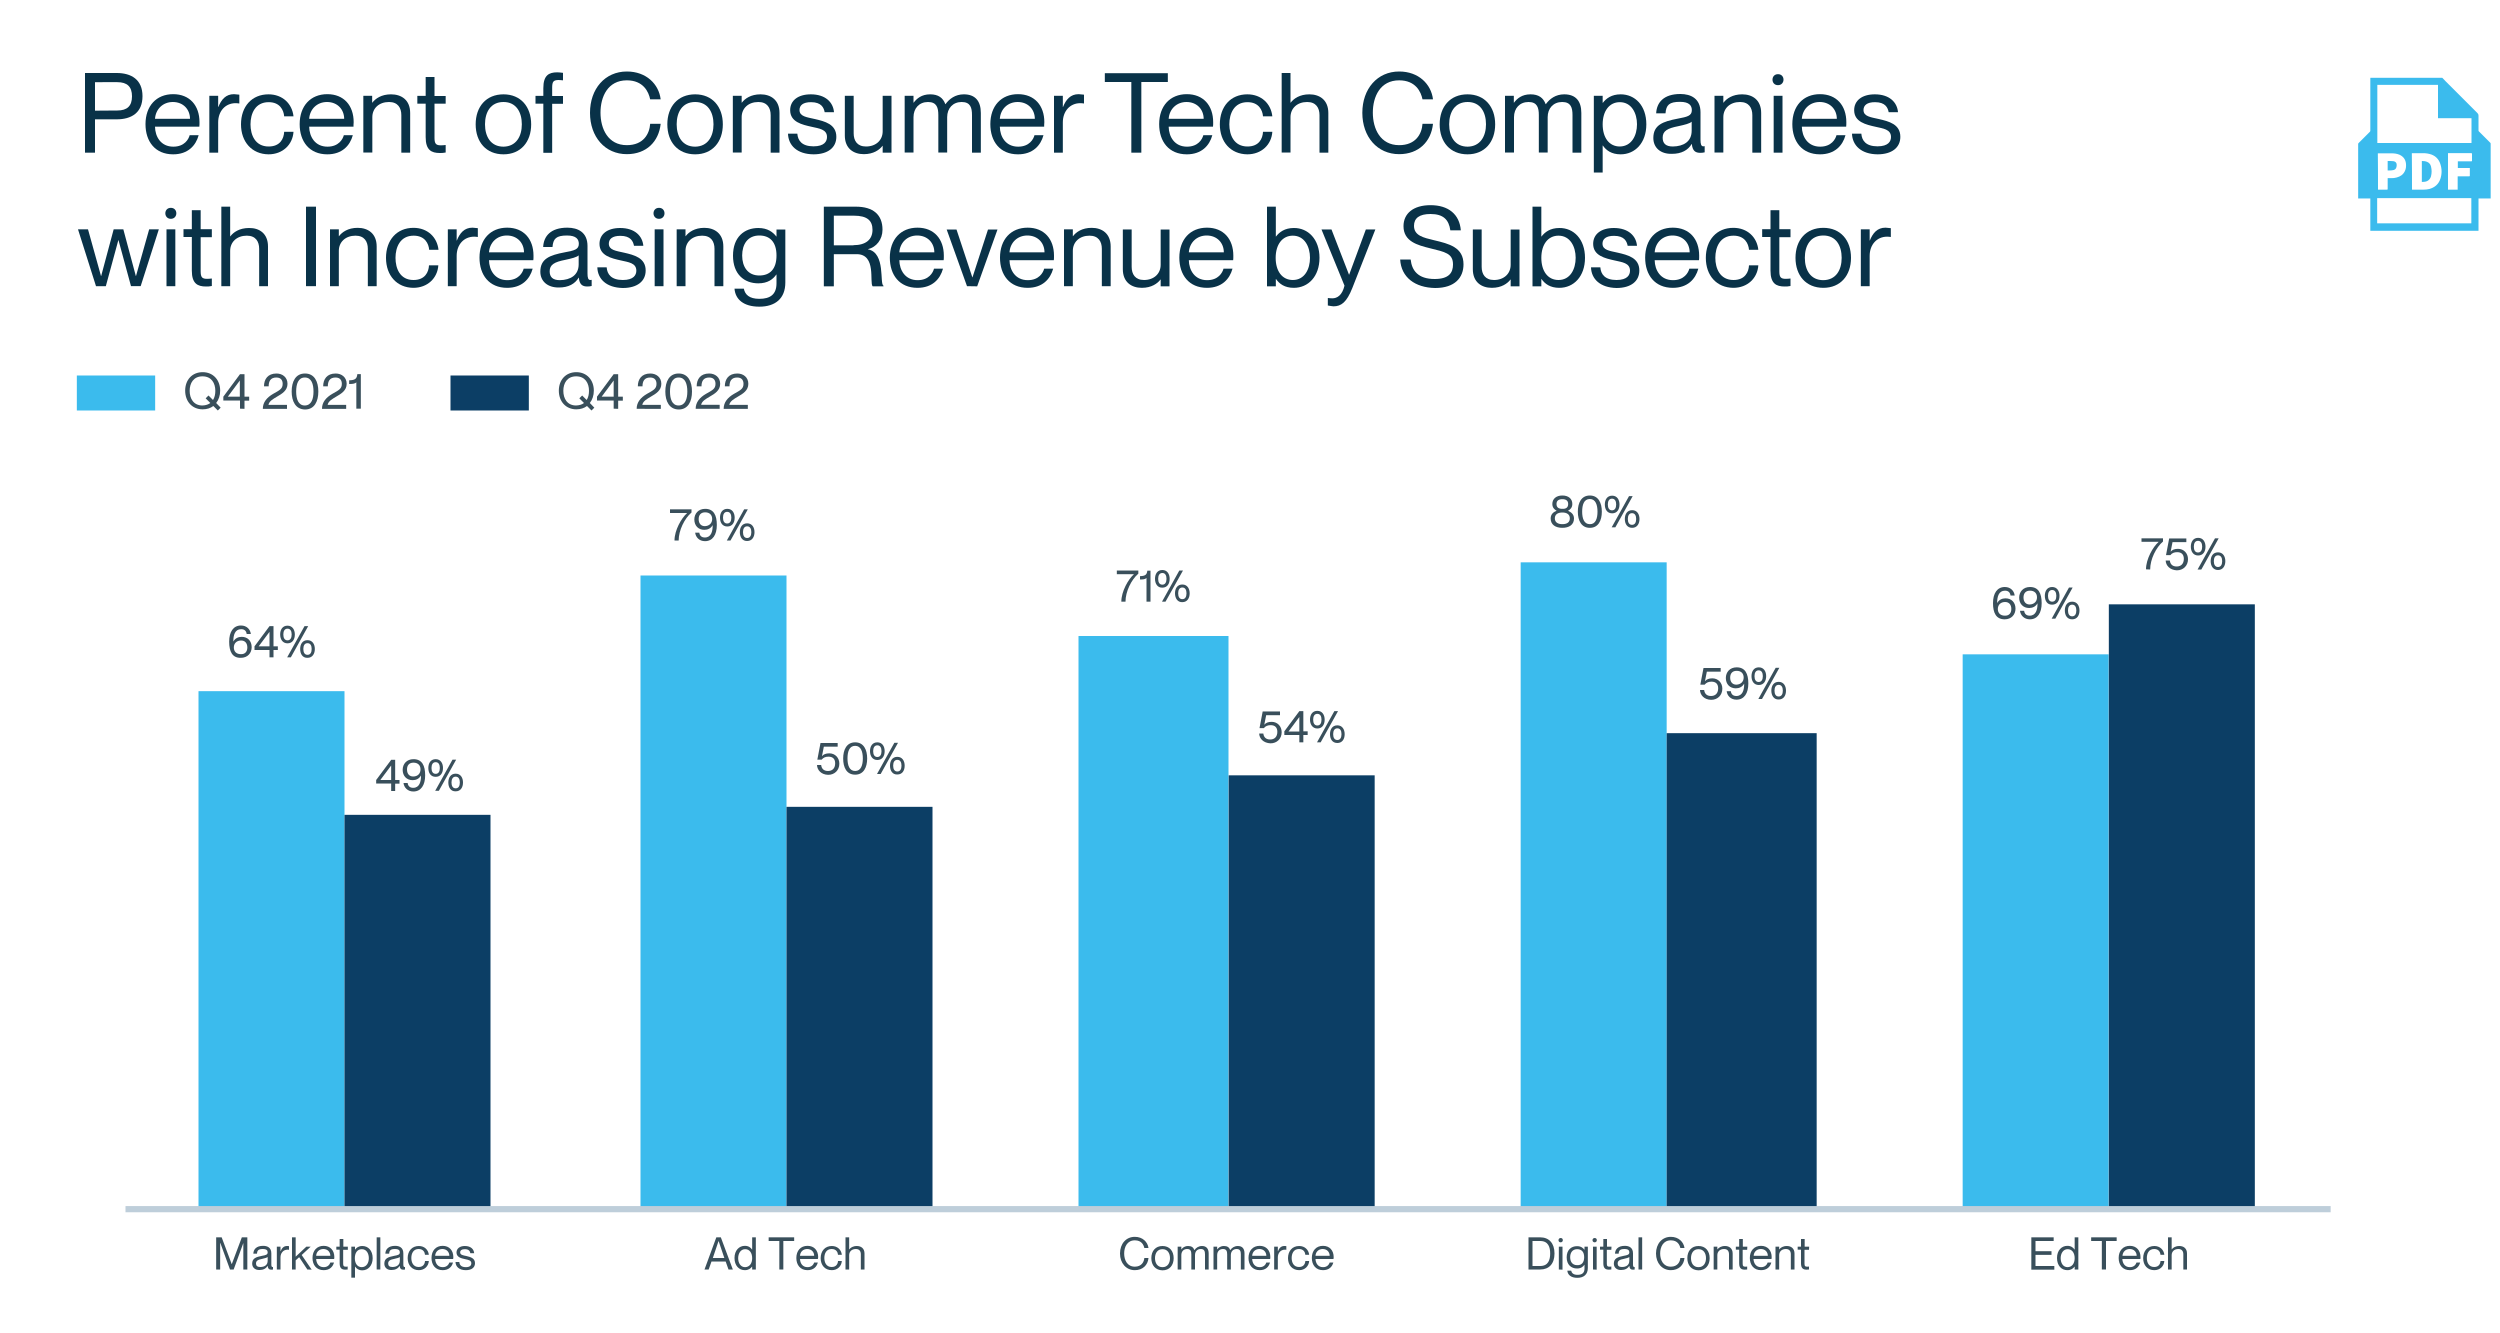 <?xml version="1.0" encoding="utf-8"?>
<svg xmlns="http://www.w3.org/2000/svg" id="Layer_1" style="enable-background:new 0 0 1500 800;" version="1.1" viewBox="0 0 1500 800" x="0px" y="0px">
<style type="text/css">
	.st0{fill:#093248;}
	.st1{fill:#394F5B;}
	.st2{fill:#3BBBED;}
	.st3{fill:#0C3E65;}
	.st4{fill:none;stroke:#BECEDA;stroke-width:3.686;stroke-linejoin:round;stroke-miterlimit:10;}
</style>
<g>
	<path class="st0" d="M51,91.6V43.8h19c8.7,0,15.5,3.9,15.5,13.9S78.8,71.6,70,71.6H57v20H51z M70.4,66.3c5.9,0,8.8-2.7,8.8-8.5&#xD;&#xA;		s-2.9-8.5-8.8-8.5H57v17.1L70.4,66.3L70.4,66.3z"/>
	<path class="st0" d="M119.6,76H93c0.1,6,3.5,12,11,12c6.7,0,9.2-4.5,9.8-6.9h5.4c-1.7,6.3-6.5,11.5-15.3,11.5&#xD;&#xA;		c-10.8,0-16.6-7.7-16.6-18.1c0-10.9,6.5-18,16.6-18c9.9,0,15.8,6.8,15.8,16.8C119.7,74.3,119.7,75.4,119.6,76z M114,71.3&#xD;&#xA;		c0-5.6-4-10.1-10.3-10.1c-5.9,0-10.3,4.2-10.7,10.1H114z"/>
	<path class="st0" d="M143.6,56.8v5.3c-0.8-0.1-1.4-0.2-2.2-0.2c-6.3,0-10.5,4.9-10.5,11.5v18.2h-5.3V57.5h5.3v6.7h0.1&#xD;&#xA;		c1.8-4.5,4.5-7.7,9.4-7.7C141.7,56.6,142.6,56.7,143.6,56.8z"/>
	<path class="st0" d="M144.6,74.6c0-10.7,6.5-18,16.5-18c8.4,0,14.2,5.6,15,13.2h-5.6c-0.3-3.7-2.5-8.5-9.3-8.5&#xD;&#xA;		c-8.1,0-10.9,6.9-10.9,13.3s2.8,13.3,10.9,13.3c6.9,0,9.1-4.7,9.3-8.8h5.6c-0.5,7.7-6.5,13.5-15,13.5&#xD;&#xA;		C151.2,92.5,144.6,85.2,144.6,74.6z"/>
	<path class="st0" d="M212.1,76h-26.6c0.1,6,3.5,12,11,12c6.7,0,9.2-4.5,9.8-6.9h5.4c-1.7,6.3-6.5,11.5-15.3,11.5&#xD;&#xA;		c-10.8,0-16.6-7.7-16.6-18.1c0-10.9,6.5-18,16.6-18c9.9,0,15.8,6.8,15.8,16.8C212.1,74.3,212.1,75.4,212.1,76z M206.5,71.3&#xD;&#xA;		c0-5.6-4-10.1-10.3-10.1c-5.9,0-10.3,4.2-10.7,10.1H206.5z"/>
	<path class="st0" d="M246.1,67.8v23.8h-5.3V69.1c0-4.4-2.1-7.9-7.4-7.9c-6,0-10,3.8-10,9.1v21.2H218v-34h5.3v4.1h0.1&#xD;&#xA;		c1.8-2.4,5.4-5,11.2-5C240.9,56.6,246.1,60,246.1,67.8z"/>
	<path class="st0" d="M267.4,62.2h-6.7v20.5c0,3.6,0.9,4.5,3.9,4.5c1.1,0,1.7-0.1,2.8-0.2v4.5c-1.5,0.3-2.3,0.3-3.5,0.3&#xD;&#xA;		c-5,0-8.5-1.7-8.5-9.5V62.2h-5v-4.7h5V46.2h5.3v11.4h6.7L267.4,62.2L267.4,62.2z"/>
	<path class="st0" d="M285.4,74.6c0-10.6,6.3-18,16.7-18c10.3,0,16.6,7.4,16.6,18s-6.3,18-16.6,18C291.7,92.6,285.4,85.2,285.4,74.6&#xD;&#xA;		z M313.1,74.6c0-7.3-3.4-13.4-11-13.4c-7.7,0-11.1,6.1-11.1,13.4S294.4,88,302.1,88C309.7,87.9,313.1,81.8,313.1,74.6z"/>
	<path class="st0" d="M331.3,52.7v4.9h6.5v4.7h-6.5v29.4H326V62.2h-4.7v-4.7h4.7v-4.6c0-7.7,3.3-9.5,8.3-9.5c1,0,1.8,0.1,3.5,0.3&#xD;&#xA;		v4.5c-1.3-0.1-1.9-0.2-2.8-0.2C332,48.1,331.3,49,331.3,52.7z"/>
	<path class="st0" d="M354,67.7c0-14.4,9-24.8,22.1-24.8c11.7,0,19.2,7.6,20.3,16.7h-6.3c-0.9-4.5-4.1-11.4-14-11.4&#xD;&#xA;		c-11.4,0-15.8,9.8-15.8,19.4c0,9.7,4.5,19.5,15.8,19.5c10,0,13.6-6.8,14-12.8h6.3c-1.1,10.6-8.5,18.2-20.3,18.2&#xD;&#xA;		C363,92.5,354,82.1,354,67.7z"/>
	<path class="st0" d="M400.4,74.6c0-10.6,6.3-18,16.7-18c10.3,0,16.6,7.4,16.6,18s-6.3,18-16.6,18C406.7,92.6,400.4,85.2,400.4,74.6&#xD;&#xA;		z M428.1,74.6c0-7.3-3.4-13.4-11-13.4c-7.7,0-11.1,6.1-11.1,13.4S409.4,88,417.1,88C424.7,87.9,428.1,81.8,428.1,74.6z"/>
	<path class="st0" d="M467.7,67.8v23.8h-5.3V69.1c0-4.4-2.1-7.9-7.4-7.9c-6,0-10,3.8-10,9.1v21.2h-5.3v-34h5.3v4.1h0.1&#xD;&#xA;		c1.8-2.4,5.4-5,11.2-5C462.5,56.6,467.7,60,467.7,67.8z"/>
	<path class="st0" d="M472.8,80.2h5.6c0.3,4.1,2.7,7.6,9.7,7.6c6.5,0,8.1-3,8.1-5.6c0-4.7-4.9-5.1-9.1-6.1c-5.9-1.3-13-2.9-13-10&#xD;&#xA;		c0-5.7,4.6-9.5,12.4-9.5c8.8,0,13.4,4.8,13.9,10.7h-5.6c-0.5-2.6-1.9-6-8.2-6c-4.8,0-6.9,1.9-6.9,4.7c0,3.9,4.3,4.3,9.1,5.4&#xD;&#xA;		c6.1,1.4,13,3.1,13,10.7c0,6.4-5,10.5-13.7,10.5C478.2,92.5,473,87.2,472.8,80.2z"/>
	<path class="st0" d="M529.6,57.5h5.3v34.1h-5.3v-4.1h-0.1c-1.8,2.4-5.4,5-11.2,5c-6.2,0-11.4-3.4-11.4-11.2V57.5h5.3V80&#xD;&#xA;		c0,4.4,2.1,7.9,7.4,7.9c6,0,10-3.8,10-9.1L529.6,57.5L529.6,57.5z"/>
	<path class="st0" d="M588.5,67.8v23.8h-5.3V69.1c0-4.4-0.9-7.9-6.2-7.9s-8.7,3.8-8.7,9.1v21.2H563V69.1c0-4.4-0.9-7.9-6.2-7.9&#xD;&#xA;		s-8.7,3.8-8.7,9.1v21.2h-5.3v-34h5.3v4.1h0.1c1.8-2.4,4.7-5,9.9-5c4.9,0,7.7,2.1,9.1,5.9h0.1c2.3-3.2,5.9-5.9,11-5.9&#xD;&#xA;		C585.2,56.6,588.5,60.7,588.5,67.8z"/>
	<path class="st0" d="M626.5,76h-26.6c0.1,6,3.5,12,11,12c6.7,0,9.2-4.5,9.8-6.9h5.4c-1.7,6.3-6.5,11.5-15.3,11.5&#xD;&#xA;		c-10.8,0-16.6-7.7-16.6-18.1c0-10.9,6.5-18,16.6-18c9.9,0,15.8,6.8,15.8,16.8C626.5,74.3,626.5,75.4,626.5,76z M620.9,71.3&#xD;&#xA;		c0-5.6-4-10.1-10.3-10.1c-5.9,0-10.3,4.2-10.7,10.1H620.9z"/>
	<path class="st0" d="M650.4,56.8v5.3c-0.8-0.1-1.4-0.2-2.2-0.2c-6.3,0-10.5,4.9-10.5,11.5v18.2h-5.3V57.5h5.3v6.7h0.1&#xD;&#xA;		c1.8-4.5,4.5-7.7,9.4-7.7C648.6,56.6,649.5,56.7,650.4,56.8z"/>
	<path class="st0" d="M678.8,91.6V49.2h-15.9v-5.3h37.8v5.3h-15.9v42.4C684.8,91.6,678.8,91.6,678.8,91.6z"/>
	<path class="st0" d="M727.8,76h-26.6c0.1,6,3.5,12,11,12c6.7,0,9.2-4.5,9.8-6.9h5.4c-1.7,6.3-6.5,11.5-15.3,11.5&#xD;&#xA;		c-10.8,0-16.6-7.7-16.6-18.1c0-10.9,6.5-18,16.6-18c9.9,0,15.8,6.8,15.8,16.8C727.9,74.3,727.9,75.4,727.8,76z M722.2,71.3&#xD;&#xA;		c0-5.6-4-10.1-10.3-10.1c-5.9,0-10.3,4.2-10.7,10.1H722.2z"/>
	<path class="st0" d="M731.9,74.6c0-10.7,6.5-18,16.5-18c8.4,0,14.2,5.6,15,13.2h-5.6c-0.3-3.7-2.5-8.5-9.3-8.5&#xD;&#xA;		c-8.1,0-10.9,6.9-10.9,13.3s2.8,13.3,10.9,13.3c6.9,0,9.1-4.7,9.3-8.8h5.6c-0.5,7.7-6.5,13.5-15,13.5&#xD;&#xA;		C738.4,92.5,731.9,85.2,731.9,74.6z"/>
	<path class="st0" d="M797,67.8v23.8h-5.3V69.1c0-4.4-2.1-7.9-7.4-7.9c-6,0-10,3.8-10,9.1v21.2H769V43.8h5.3v17.8h0.1&#xD;&#xA;		c1.8-2.4,5.4-5,11.2-5C791.8,56.6,797,60,797,67.8z"/>
	<path class="st0" d="M817.4,67.7c0-14.4,9-24.8,22.1-24.8c11.7,0,19.2,7.6,20.3,16.7h-6.3c-0.9-4.5-4.1-11.4-14-11.4&#xD;&#xA;		c-11.4,0-15.8,9.8-15.8,19.4c0,9.7,4.5,19.5,15.8,19.5c10,0,13.6-6.8,14-12.8h6.3c-1.1,10.6-8.5,18.2-20.3,18.2&#xD;&#xA;		C826.4,92.5,817.4,82.1,817.4,67.7z"/>
	<path class="st0" d="M863.8,74.6c0-10.6,6.3-18,16.7-18c10.3,0,16.6,7.4,16.6,18s-6.3,18-16.6,18C870.1,92.6,863.8,85.2,863.8,74.6&#xD;&#xA;		z M891.6,74.6c0-7.3-3.4-13.4-11-13.4c-7.7,0-11.1,6.1-11.1,13.4S872.9,88,880.6,88C888.1,87.9,891.6,81.8,891.6,74.6z"/>
	<path class="st0" d="M948.8,67.8v23.8h-5.3V69.1c0-4.4-0.9-7.9-6.2-7.9s-8.7,3.8-8.7,9.1v21.2h-5.3V69.1c0-4.4-0.9-7.9-6.2-7.9&#xD;&#xA;		s-8.7,3.8-8.7,9.1v21.2H903v-34h5.3v4.1h0.1c1.8-2.4,4.7-5,9.9-5c4.9,0,7.7,2.1,9.1,5.9h0.1c2.3-3.2,5.9-5.9,11-5.9&#xD;&#xA;		C945.5,56.6,948.8,60.7,948.8,67.8z"/>
	<path class="st0" d="M987.8,74.6c0,11.2-6.8,18-15.4,18c-5.5,0-8.7-2.4-10.7-5.3h-0.1v16.2h-5.3v-46h5.3v4.2h0.1&#xD;&#xA;		c2-2.6,5.2-5.1,10.7-5.1C981,56.6,987.8,63.3,987.8,74.6z M982.2,74.6c0-6.7-3.3-13.3-10.3-13.3c-6.3,0-10.3,5.3-10.3,13.3&#xD;&#xA;		s3.9,13.3,10.3,13.3C979,87.8,982.2,81.2,982.2,74.6z"/>
	<path class="st0" d="M992,82.8c0-7.8,5.7-9.9,14.6-11.6c5.8-1.1,8.5-1.7,8.5-5.1c0-2.7-1.5-5-7.1-5c-6.5,0-8.3,1.9-8.7,6.9h-5.6&#xD;&#xA;		c0.3-6.5,4.5-11.6,14.5-11.6c6.3,0,12.1,2.7,12.1,11v16.4c0,2.7,0.4,4,1.7,4c0.2,0,0.4,0,0.8-0.1v3.7c-0.9,0.2-1.7,0.3-2.6,0.3&#xD;&#xA;		c-2.9,0-4.7-1.1-5.1-5.3h-0.1c-2.2,3.7-6.1,5.9-11.8,5.9C996.3,92.5,992,88.6,992,82.8z M1015,78.4V73c-1,1.1-4.3,1.9-8,2.7&#xD;&#xA;		c-6.6,1.3-9.4,2.9-9.4,6.9c0,3.3,1.7,5.3,6.1,5.3C1010.1,87.8,1015,85,1015,78.4z"/>
	<path class="st0" d="M1056.7,67.8v23.8h-5.3V69.1c0-4.4-2.1-7.9-7.4-7.9c-6,0-10,3.8-10,9.1v21.2h-5.3v-34h5.3v4.1h0.1&#xD;&#xA;		c1.8-2.4,5.4-5,11.2-5C1051.5,56.6,1056.7,60,1056.7,67.8z"/>
	<path class="st0" d="M1063.5,47.8c0-1.8,1.2-3.3,3.3-3.3s3.3,1.5,3.3,3.3c0,1.7-1.2,3.3-3.3,3.3S1063.5,49.6,1063.5,47.8z&#xD;&#xA;		 M1064.2,91.6V57.5h5.3v34.1H1064.2z"/>
	<path class="st0" d="M1107.7,76h-26.6c0.1,6,3.5,12,11,12c6.7,0,9.2-4.5,9.8-6.9h5.4c-1.7,6.3-6.5,11.5-15.3,11.5&#xD;&#xA;		c-10.8,0-16.6-7.7-16.6-18.1c0-10.9,6.5-18,16.6-18c9.9,0,15.8,6.8,15.8,16.8C1107.8,74.3,1107.8,75.4,1107.7,76z M1102.1,71.3&#xD;&#xA;		c0-5.6-4-10.1-10.3-10.1c-5.9,0-10.3,4.2-10.7,10.1H1102.1z"/>
	<path class="st0" d="M1111.2,80.2h5.6c0.3,4.1,2.7,7.6,9.7,7.6c6.5,0,8.1-3,8.1-5.6c0-4.7-4.9-5.1-9.1-6.1c-5.9-1.3-13-2.9-13-10&#xD;&#xA;		c0-5.7,4.6-9.5,12.4-9.5c8.8,0,13.4,4.8,13.9,10.7h-5.6c-0.5-2.6-1.9-6-8.2-6c-4.8,0-6.9,1.9-6.9,4.7c0,3.9,4.3,4.3,9.1,5.4&#xD;&#xA;		c6.1,1.4,13,3.1,13,10.7c0,6.4-5,10.5-13.7,10.5C1116.7,92.5,1111.4,87.2,1111.2,80.2z"/>
	<path class="st0" d="M57.6,171.7l-10.8-34.1h6l7.8,28h0.1l7.5-28H74l7.5,28h0.1l7.9-28h5.8l-10.9,34.1h-5.8l-7.5-27.6H71l-7.5,27.6&#xD;&#xA;		L57.6,171.7L57.6,171.7z"/>
	<path class="st0" d="M99.2,128c0-1.8,1.2-3.3,3.3-3.3s3.3,1.5,3.3,3.3c0,1.7-1.2,3.3-3.3,3.3S99.2,129.7,99.2,128z M99.9,171.7&#xD;&#xA;		v-34.1h5.3v34.1L99.9,171.7L99.9,171.7z"/>
	<path class="st0" d="M127.1,142.3h-6.7v20.5c0,3.6,0.9,4.5,3.9,4.5c1.1,0,1.7-0.1,2.8-0.2v4.5c-1.5,0.3-2.3,0.3-3.5,0.3&#xD;&#xA;		c-5,0-8.5-1.7-8.5-9.5v-20.2h-5v-4.7h5v-11.4h5.3v11.4h6.7C127.1,137.5,127.1,142.3,127.1,142.3z"/>
	<path class="st0" d="M160.8,147.9v23.8h-5.3v-22.4c0-4.4-2.1-7.9-7.4-7.9c-6,0-10,3.8-10,9.1v21.2h-5.3V124h5.3v17.8h0.1&#xD;&#xA;		c1.8-2.4,5.4-5,11.2-5C155.6,136.7,160.8,140.1,160.8,147.9z"/>
	<path class="st0" d="M183.6,171.7V124h6v47.7H183.6z"/>
	<path class="st0" d="M226,147.9v23.8h-5.3v-22.4c0-4.4-2.1-7.9-7.4-7.9c-6,0-10,3.8-10,9.1v21.2H198v-34.1h5.3v4.1h0.1&#xD;&#xA;		c1.8-2.4,5.4-5,11.2-5C220.8,136.7,226,140.1,226,147.9z"/>
	<path class="st0" d="M231.6,154.7c0-10.7,6.5-18,16.5-18c8.4,0,14.2,5.6,15,13.2h-5.6c-0.3-3.7-2.5-8.5-9.3-8.5&#xD;&#xA;		c-8.1,0-10.9,6.9-10.9,13.3S240,168,248.1,168c6.9,0,9.1-4.7,9.3-8.8h5.6c-0.5,7.7-6.5,13.5-15,13.5&#xD;&#xA;		C238.2,172.6,231.6,165.4,231.6,154.7z"/>
	<path class="st0" d="M286.7,136.9v5.3c-0.8-0.1-1.4-0.2-2.2-0.2c-6.3,0-10.5,4.9-10.5,11.5v18.2h-5.3v-34.1h5.3v6.7h0.1&#xD;&#xA;		c1.8-4.5,4.5-7.7,9.4-7.7C284.8,136.7,285.7,136.8,286.7,136.9z"/>
	<path class="st0" d="M320,156.1h-26.6c0.1,6,3.5,12,11,12c6.7,0,9.2-4.5,9.8-6.9h5.4c-1.7,6.3-6.5,11.5-15.3,11.5&#xD;&#xA;		c-10.8,0-16.6-7.7-16.6-18.1c0-10.9,6.5-18,16.6-18c9.9,0,15.8,6.8,15.8,16.8C320.1,154.4,320.1,155.6,320,156.1z M314.4,151.4&#xD;&#xA;		c0-5.6-4-10.1-10.3-10.1c-5.9,0-10.3,4.2-10.7,10.1H314.4z"/>
	<path class="st0" d="M324.2,163c0-7.8,5.7-9.9,14.6-11.6c5.8-1.1,8.5-1.7,8.5-5.1c0-2.7-1.5-5-7.1-5c-6.5,0-8.3,1.9-8.7,6.9h-5.6&#xD;&#xA;		c0.3-6.5,4.5-11.6,14.5-11.6c6.3,0,12.1,2.7,12.1,11V164c0,2.7,0.4,4,1.7,4c0.2,0,0.4,0,0.8-0.1v3.7c-0.9,0.2-1.7,0.3-2.6,0.3&#xD;&#xA;		c-2.9,0-4.7-1.1-5.1-5.3h-0.1c-2.2,3.7-6.1,5.9-11.8,5.9C328.5,172.6,324.2,168.7,324.2,163z M347.2,158.6v-5.4&#xD;&#xA;		c-1,1.1-4.3,1.9-8,2.7c-6.6,1.3-9.4,2.9-9.4,6.9c0,3.3,1.7,5.3,6.1,5.3C342.3,168,347.2,165.1,347.2,158.6z"/>
	<path class="st0" d="M358.4,160.4h5.6c0.3,4.1,2.7,7.6,9.7,7.6c6.5,0,8.1-3,8.1-5.6c0-4.7-4.9-5.1-9.1-6.1c-5.9-1.3-13-2.9-13-10&#xD;&#xA;		c0-5.7,4.6-9.5,12.4-9.5c8.8,0,13.4,4.8,13.9,10.7h-5.6c-0.5-2.6-1.9-6-8.2-6c-4.8,0-6.9,1.9-6.9,4.7c0,3.9,4.3,4.3,9.1,5.4&#xD;&#xA;		c6.1,1.4,13,3.1,13,10.7c0,6.4-5,10.5-13.7,10.5C363.8,172.6,358.6,167.4,358.4,160.4z"/>
	<path class="st0" d="M392.1,128c0-1.8,1.2-3.3,3.3-3.3s3.3,1.5,3.3,3.3c0,1.7-1.2,3.3-3.3,3.3S392.1,129.7,392.1,128z M392.8,171.7&#xD;&#xA;		v-34.1h5.3v34.1L392.8,171.7L392.8,171.7z"/>
	<path class="st0" d="M434,147.9v23.8h-5.3v-22.4c0-4.4-2.1-7.9-7.4-7.9c-6,0-10,3.8-10,9.1v21.2H406v-34.1h5.3v4.1h0.1&#xD;&#xA;		c1.8-2.4,5.4-5,11.2-5C428.7,136.7,434,140.1,434,147.9z"/>
	<path class="st0" d="M465.9,137.7h5.3v31.8c0,9.7-6.1,14.5-15.6,14.5s-14.4-4.4-14.9-10.8h5.6c0.7,3.5,3.2,6.1,9.3,6.1&#xD;&#xA;		c6.6,0,10.3-2.7,10.3-9.3v-5.3h-0.1c-2,2.9-5.2,5.3-10.8,5.3c-8.4,0-15.2-5.4-15.2-16.6s6.8-16.6,15.2-16.6c5.6,0,8.8,2.5,10.8,5.1&#xD;&#xA;		h0.1L465.9,137.7L465.9,137.7z M465.9,153.3c0-8-3.9-12-10.3-12c-7,0-10.3,5.3-10.3,12s3.3,12,10.3,12&#xD;&#xA;		C462,165.3,465.9,161.4,465.9,153.3z"/>
	<path class="st0" d="M494.3,171.7V124h19.2c10.5,0,16,4.9,16,13.8c0,5.9-3.7,10.5-8.7,11.7v0.1c10.8,2.1,6.8,21,9.3,21.8v0.4h-6.5&#xD;&#xA;		c-2.1-2,2.5-19.3-9.6-19.3h-13.7v19.3h-6V171.7z M512.1,147.1c7.3,0,11.4-3.3,11.4-9.2c0-5.5-3.1-8.5-11.2-8.5h-12v17.8h11.8V147.1&#xD;&#xA;		z"/>
	<path class="st0" d="M566.2,156.1h-26.6c0.1,6,3.5,12,11,12c6.7,0,9.2-4.5,9.8-6.9h5.4c-1.7,6.3-6.5,11.5-15.3,11.5&#xD;&#xA;		c-10.8,0-16.6-7.7-16.6-18.1c0-10.9,6.5-18,16.6-18c9.9,0,15.8,6.8,15.8,16.8C566.3,154.4,566.3,155.6,566.2,156.1z M560.6,151.4&#xD;&#xA;		c0-5.6-4-10.1-10.3-10.1c-5.9,0-10.3,4.2-10.7,10.1H560.6z"/>
	<path class="st0" d="M580.2,171.7l-12.2-34h5.9l9.5,28.7h0.1l9.3-28.7h5.7l-12.2,34.1L580.2,171.7L580.2,171.7z"/>
	<path class="st0" d="M632.3,156.1h-26.6c0.1,6,3.5,12,11,12c6.7,0,9.2-4.5,9.8-6.9h5.4c-1.7,6.3-6.5,11.5-15.3,11.5&#xD;&#xA;		c-10.8,0-16.6-7.7-16.6-18.1c0-10.9,6.5-18,16.6-18c9.9,0,15.8,6.8,15.8,16.8C632.4,154.4,632.4,155.6,632.3,156.1z M626.7,151.4&#xD;&#xA;		c0-5.6-4-10.1-10.3-10.1c-5.9,0-10.3,4.2-10.7,10.1H626.7z"/>
	<path class="st0" d="M666.4,147.9v23.8h-5.3v-22.4c0-4.4-2.1-7.9-7.4-7.9c-6,0-10,3.8-10,9.1v21.2h-5.3v-34.1h5.3v4.1h0.1&#xD;&#xA;		c1.8-2.4,5.4-5,11.2-5C661.2,136.7,666.4,140.1,666.4,147.9z"/>
	<path class="st0" d="M696.4,137.7h5.3v34.1h-5.3v-4.1h-0.1c-1.8,2.4-5.4,5-11.2,5c-6.2,0-11.4-3.4-11.4-11.2v-23.8h5.3v22.4&#xD;&#xA;		c0,4.4,2.1,7.9,7.4,7.9c6,0,10-3.8,10-9.1V137.7z"/>
	<path class="st0" d="M739.9,156.1h-26.6c0.1,6,3.5,12,11,12c6.7,0,9.2-4.5,9.8-6.9h5.4c-1.7,6.3-6.5,11.5-15.3,11.5&#xD;&#xA;		c-10.8,0-16.6-7.7-16.6-18.1c0-10.9,6.5-18,16.6-18c9.9,0,15.8,6.8,15.8,16.8C740,154.4,740,155.6,739.9,156.1z M734.3,151.4&#xD;&#xA;		c0-5.6-4-10.1-10.3-10.1c-5.9,0-10.3,4.2-10.7,10.1H734.3z"/>
	<path class="st0" d="M791.7,154.7c0,11.2-6.8,18-15.4,18c-5.5,0-8.7-2.4-10.7-5.3h-0.1v4.4h-5.3V124h5.3v17.9h0.1&#xD;&#xA;		c2-2.6,5.2-5.1,10.7-5.1C784.8,136.7,791.7,143.5,791.7,154.7z M786,154.7c0-6.7-3.3-13.3-10.3-13.3c-6.3,0-10.3,5.3-10.3,13.3&#xD;&#xA;		s3.9,13.3,10.3,13.3C782.8,168,786,161.4,786,154.7z"/>
	<path class="st0" d="M796.7,183.3v-4.5c1.1,0.1,1.7,0.2,2.7,0.2c2.8,0,5.9-1.7,7.3-7.6l-13.8-33.7h6l10.5,27.1h0.1l10-27.1h5.7&#xD;&#xA;		l-13.8,35.1c-3.4,8.6-6.7,11-11.3,11C799.1,183.7,798.3,183.6,796.7,183.3z"/>
	<path class="st0" d="M840.1,155.7h6.3c0.7,6.6,4.4,11.7,14.4,11.7c8.6,0,11-3.8,11-8.7c0-6.7-4.7-7.5-14-9.8&#xD;&#xA;		c-7.2-1.8-15.7-4-15.7-13.2c0-7.6,5.9-12.6,16.2-12.6c10.8,0,17.4,5.5,18.2,15.1h-6.3c-0.9-6.4-4.2-9.8-11.9-9.8&#xD;&#xA;		c-6.7,0-9.9,2.5-9.9,7.1c0,5.9,5.7,7.1,11.9,8.6c9.3,2.2,17.8,4.3,17.8,14.5c0,7.9-5.1,14.2-17,14.2&#xD;&#xA;		C849,172.6,840.7,166.4,840.1,155.7z"/>
	<path class="st0" d="M906.4,137.7h5.3v34.1h-5.3v-4.1h-0.1c-1.8,2.4-5.4,5-11.2,5c-6.2,0-11.4-3.4-11.4-11.2v-23.8h5.3v22.4&#xD;&#xA;		c0,4.4,2.1,7.9,7.4,7.9c6,0,10-3.8,10-9.1V137.7z"/>
	<path class="st0" d="M951,154.7c0,11.2-6.8,18-15.4,18c-5.5,0-8.7-2.4-10.7-5.3h-0.1v4.4h-5.3V124h5.3v17.9h0.1&#xD;&#xA;		c2-2.6,5.2-5.1,10.7-5.1C944.2,136.7,951,143.5,951,154.7z M945.4,154.7c0-6.7-3.3-13.3-10.3-13.3c-6.3,0-10.3,5.3-10.3,13.3&#xD;&#xA;		s3.9,13.3,10.3,13.3C942.2,168,945.4,161.4,945.4,154.7z"/>
	<path class="st0" d="M954.6,160.4h5.6c0.3,4.1,2.7,7.6,9.7,7.6c6.5,0,8.1-3,8.1-5.6c0-4.7-4.9-5.1-9.1-6.1c-5.9-1.3-13-2.9-13-10&#xD;&#xA;		c0-5.7,4.6-9.5,12.4-9.5c8.8,0,13.4,4.8,13.9,10.7h-5.6c-0.5-2.6-1.9-6-8.2-6c-4.8,0-6.9,1.9-6.9,4.7c0,3.9,4.3,4.3,9.1,5.4&#xD;&#xA;		c6.1,1.4,13,3.1,13,10.7c0,6.4-5,10.5-13.7,10.5C960.1,172.6,954.8,167.4,954.6,160.4z"/>
	<path class="st0" d="M1019.4,156.1h-26.6c0.1,6,3.5,12,11,12c6.7,0,9.2-4.5,9.8-6.9h5.4c-1.7,6.3-6.5,11.5-15.3,11.5&#xD;&#xA;		c-10.8,0-16.6-7.7-16.6-18.1c0-10.9,6.5-18,16.6-18c9.9,0,15.8,6.8,15.8,16.8C1019.5,154.4,1019.5,155.6,1019.4,156.1z&#xD;&#xA;		 M1013.8,151.4c0-5.6-4-10.1-10.3-10.1c-5.9,0-10.3,4.2-10.7,10.1H1013.8z"/>
	<path class="st0" d="M1023.5,154.7c0-10.7,6.5-18,16.5-18c8.4,0,14.2,5.6,15,13.2h-5.6c-0.3-3.7-2.5-8.5-9.3-8.5&#xD;&#xA;		c-8.1,0-10.9,6.9-10.9,13.3s2.8,13.3,10.9,13.3c6.9,0,9.1-4.7,9.3-8.8h5.6c-0.5,7.7-6.5,13.5-15,13.5&#xD;&#xA;		C1030,172.6,1023.5,165.4,1023.5,154.7z"/>
	<path class="st0" d="M1074.3,142.3h-6.7v20.5c0,3.6,0.9,4.5,3.9,4.5c1.1,0,1.7-0.1,2.8-0.2v4.5c-1.5,0.3-2.3,0.3-3.5,0.3&#xD;&#xA;		c-5,0-8.5-1.7-8.5-9.5v-20.2h-5v-4.7h5v-11.4h5.3v11.4h6.7L1074.3,142.3L1074.3,142.3z"/>
	<path class="st0" d="M1077.3,154.7c0-10.6,6.3-18,16.7-18c10.3,0,16.6,7.4,16.6,18s-6.3,18-16.6,18&#xD;&#xA;		C1083.6,172.7,1077.3,165.3,1077.3,154.7z M1105,154.7c0-7.3-3.4-13.4-11-13.4c-7.7,0-11.1,6.1-11.1,13.4c0,7.3,3.4,13.4,11.1,13.4&#xD;&#xA;		C1101.6,168,1105,162,1105,154.7z"/>
	<path class="st0" d="M1134.5,136.9v5.3c-0.8-0.1-1.4-0.2-2.2-0.2c-6.3,0-10.5,4.9-10.5,11.5v18.2h-5.3v-34.1h5.3v6.7h0.1&#xD;&#xA;		c1.8-4.5,4.5-7.7,9.4-7.7C1132.7,136.7,1133.6,136.8,1134.5,136.9z"/>
</g>
<g>
	<path class="st1" d="M132.4,244.6l-1.7,1.7l-2.7-2.7c-1.7,1.3-3.9,2-6.4,2c-6.3,0-10.5-4.7-10.5-11.2s4.2-11.1,10.5-11.1&#xD;&#xA;		s10.5,4.7,10.5,11.1c0,2.9-0.9,5.5-2.4,7.4L132.4,244.6z M126.2,241.8l-2.8-2.8l1.7-1.7l2.7,2.7c1-1.5,1.4-3.5,1.4-5.5&#xD;&#xA;		c0-4.6-2.3-8.7-7.7-8.7c-5.4,0-7.7,4.1-7.7,8.7c0,4.6,2.3,8.8,7.7,8.8C123.5,243.2,125,242.7,126.2,241.8z"/>
	<path class="st1" d="M144,245.2v-4.9h-10V238l10-13.5h2.7V238h2.8v2.4h-2.8v4.9L144,245.2L144,245.2z M136.7,238h7.2v-9.7&#xD;&#xA;		L136.7,238z"/>
	<path class="st1" d="M157.7,245.2c0-3.8,2.4-6.7,6.2-8.9c3.9-2.2,5.7-3,5.7-6c0-1.7-0.7-3.8-3.8-3.8c-3.6,0-4.6,2.4-4.6,5.3h-2.8&#xD;&#xA;		c0-4.3,2.3-7.7,7.5-7.7c3.5,0,6.6,2.2,6.6,6.2s-3.2,5.9-6.3,7.7c-2.3,1.4-4.6,2.6-5.1,4.8v0.1h11.1v2.4h-14.5V245.2z"/>
	<path class="st1" d="M175,234.9c0-5.9,2.3-10.8,8-10.8s8,4.9,8,10.8s-2.3,10.8-8,10.8C177.3,245.6,175,240.7,175,234.9z&#xD;&#xA;		 M188.1,234.9c0-4.4-1.2-8.4-5.2-8.4s-5.2,4-5.2,8.4s1.2,8.4,5.2,8.4C186.9,243.2,188.1,239.3,188.1,234.9z"/>
	<path class="st1" d="M193.2,245.2c0-3.8,2.4-6.7,6.2-8.9c3.9-2.2,5.7-3,5.7-6c0-1.7-0.7-3.8-3.8-3.8c-3.6,0-4.6,2.4-4.6,5.3h-2.8&#xD;&#xA;		c0-4.3,2.3-7.7,7.5-7.7c3.5,0,6.6,2.2,6.6,6.2s-3.2,5.9-6.3,7.7c-2.3,1.4-4.6,2.6-5.1,4.8v0.1h11.1v2.4h-14.5V245.2z"/>
	<path class="st1" d="M213.8,229.4c-0.9,0.9-2.5,1-4.3,1v-2.2c3.9-0.1,4.6-1.2,4.9-3.7h2.1v20.7h-2.7V229.4z"/>
</g>
<rect class="st2" height="21" width="47" x="46.1" y="225.3"/>
<g>
	<path class="st1" d="M356.6,244.6l-1.7,1.7l-2.7-2.7c-1.7,1.3-3.9,2-6.4,2c-6.3,0-10.5-4.7-10.5-11.2s4.2-11.1,10.5-11.1&#xD;&#xA;		s10.5,4.7,10.5,11.1c0,2.9-0.9,5.5-2.4,7.4L356.6,244.6z M350.4,241.8l-2.8-2.8l1.7-1.7l2.7,2.7c1-1.5,1.4-3.5,1.4-5.5&#xD;&#xA;		c0-4.6-2.3-8.7-7.7-8.7c-5.4,0-7.7,4.1-7.7,8.7c0,4.6,2.3,8.8,7.7,8.8C347.7,243.2,349.3,242.7,350.4,241.8z"/>
	<path class="st1" d="M368.2,245.2v-4.9h-10V238l10-13.5h2.7V238h2.8v2.4h-2.8v4.9L368.2,245.2L368.2,245.2z M361,238h7.2v-9.7&#xD;&#xA;		L361,238z"/>
	<path class="st1" d="M382,245.2c0-3.8,2.4-6.7,6.2-8.9c3.9-2.2,5.7-3,5.7-6c0-1.7-0.7-3.8-3.8-3.8c-3.6,0-4.6,2.4-4.6,5.3h-2.8&#xD;&#xA;		c0-4.3,2.3-7.7,7.5-7.7c3.5,0,6.6,2.2,6.6,6.2s-3.2,5.9-6.3,7.7c-2.3,1.4-4.6,2.6-5.1,4.8v0.1h11.1v2.4H382V245.2z"/>
	<path class="st1" d="M399.2,234.9c0-5.9,2.3-10.8,8-10.8s8,4.9,8,10.8s-2.3,10.8-8,10.8C401.5,245.6,399.2,240.7,399.2,234.9z&#xD;&#xA;		 M412.4,234.9c0-4.4-1.2-8.4-5.2-8.4s-5.2,4-5.2,8.4s1.2,8.4,5.2,8.4C411.2,243.2,412.4,239.3,412.4,234.9z"/>
	<path class="st1" d="M417.4,245.2c0-3.8,2.4-6.7,6.2-8.9c3.9-2.2,5.7-3,5.7-6c0-1.7-0.7-3.8-3.8-3.8c-3.6,0-4.6,2.4-4.6,5.3H418&#xD;&#xA;		c0-4.3,2.3-7.7,7.5-7.7c3.5,0,6.6,2.2,6.6,6.2s-3.2,5.9-6.3,7.7c-2.3,1.4-4.6,2.6-5.1,4.8v0.1h11.1v2.4h-14.4V245.2z"/>
	<path class="st1" d="M434.2,245.2c0-3.8,2.4-6.7,6.2-8.9c3.9-2.2,5.7-3,5.7-6c0-1.7-0.7-3.8-3.8-3.8c-3.6,0-4.6,2.4-4.6,5.3h-2.8&#xD;&#xA;		c0-4.3,2.3-7.7,7.5-7.7c3.5,0,6.6,2.2,6.6,6.2s-3.2,5.9-6.3,7.7c-2.3,1.4-4.6,2.6-5.1,4.8v0.1h11.1v2.4h-14.5V245.2z"/>
</g>
<rect class="st3" height="21" width="47" x="270.3" y="225.3"/>
<path class="st2" d="M1177.6,392.6h87.6v332.9h-87.6V392.6z M912.4,337.4h87.6v388.2h-87.6V337.4z M647.1,381.6h90v344h-90V381.6z&#xD;&#xA;	 M384.3,345.3h87.6v380.3h-87.6V345.3z M119.1,414.7h87.6v310.9h-87.6V414.7z"/>
<path class="st3" d="M1265.3,362.6h87.6v362.9h-87.6V362.6z M1000,439.9h90v285.6h-90V439.9z M737.2,465.2h87.6v260.4h-87.6V465.2z&#xD;&#xA;	 M471.9,484.1h87.6v241.4h-87.6V484.1z M206.7,488.9h87.6v236.7h-87.6L206.7,488.9L206.7,488.9z"/>
<line class="st4" x1="75.3" x2="1398.4" y1="725.5" y2="725.5"/>
<g>
	<path class="st1" d="M917.1,761.7v-19.3h7c5.3,0,8.6,3.5,8.6,9.7s-3.3,9.6-8.6,9.6H917.1z M924.1,759.6c4.9,0,6-3.7,6-7.5&#xD;&#xA;		s-1.1-7.5-6-7.5h-4.6v15H924.1z"/>
	<path class="st1" d="M935.1,744.1c0-0.7,0.5-1.3,1.3-1.3c0.9,0,1.3,0.6,1.3,1.3s-0.5,1.3-1.3,1.3&#xD;&#xA;		C935.5,745.4,935.1,744.8,935.1,744.1z M935.3,761.7V748h2.2v13.8L935.3,761.7L935.3,761.7z"/>
	<path class="st1" d="M950.5,748h2.2v12.8c0,3.9-2.5,5.9-6.3,5.9s-5.8-1.8-6-4.3h2.3c0.3,1.4,1.3,2.5,3.8,2.5c2.7,0,4.2-1.1,4.2-3.8&#xD;&#xA;		v-2.2h-0.1c-0.8,1.2-2.1,2.2-4.4,2.2c-3.4,0-6.2-2.2-6.2-6.7s2.8-6.7,6.2-6.7c2.3,0,3.6,1,4.4,2.1h0.1V748H950.5z M950.5,754.3&#xD;&#xA;		c0-3.2-1.6-4.8-4.2-4.8c-2.8,0-4.2,2.1-4.2,4.8s1.3,4.8,4.2,4.8C948.9,759.2,950.5,757.6,950.5,754.3z"/>
	<path class="st1" d="M955.5,744.1c0-0.7,0.5-1.3,1.3-1.3c0.9,0,1.3,0.6,1.3,1.3s-0.5,1.3-1.3,1.3&#xD;&#xA;		C956,745.4,955.5,744.8,955.5,744.1z M955.8,761.7V748h2.2v13.8L955.8,761.7L955.8,761.7z"/>
	<path class="st1" d="M966.8,749.9h-2.7v8.3c0,1.5,0.4,1.8,1.6,1.8c0.5,0,0.7,0,1.1-0.1v1.8c-0.6,0.1-0.9,0.1-1.4,0.1&#xD;&#xA;		c-2,0-3.4-0.7-3.4-3.8v-8.2h-2V748h2v-4.6h2.2v4.6h2.7L966.8,749.9L966.8,749.9z"/>
	<path class="st1" d="M968.3,758.2c0-3.2,2.3-4,5.9-4.7c2.3-0.4,3.4-0.7,3.4-2.1c0-1.1-0.6-2-2.9-2c-2.6,0-3.4,0.8-3.5,2.8H969&#xD;&#xA;		c0.1-2.6,1.8-4.7,5.9-4.7c2.6,0,4.9,1.1,4.9,4.5v6.6c0,1.1,0.2,1.6,0.7,1.6c0.1,0,0.2,0,0.3,0v1.5c-0.4,0.1-0.7,0.1-1.1,0.1&#xD;&#xA;		c-1.2,0-1.9-0.5-2.1-2.2h-0.1c-0.9,1.5-2.5,2.4-4.8,2.4C970.1,762.1,968.3,760.5,968.3,758.2z M977.6,756.4v-2.2&#xD;&#xA;		c-0.4,0.4-1.8,0.8-3.2,1.1c-2.7,0.5-3.8,1.2-3.8,2.8c0,1.3,0.7,2.1,2.5,2.1C975.7,760.2,977.6,759.1,977.6,756.4z"/>
	<path class="st1" d="M983.1,761.7v-19.3h2.2v19.3H983.1z"/>
	<path class="st1" d="M993.6,752.1c0-5.8,3.6-10,8.9-10c4.7,0,7.7,3.1,8.2,6.7h-2.5c-0.4-1.8-1.6-4.6-5.7-4.6c-4.6,0-6.4,4-6.4,7.9&#xD;&#xA;		s1.8,7.9,6.4,7.9c4,0,5.5-2.8,5.7-5.2h2.5c-0.4,4.3-3.5,7.3-8.2,7.3C997.3,762.1,993.6,757.9,993.6,752.1z"/>
	<path class="st1" d="M1012.4,754.9c0-4.3,2.5-7.3,6.7-7.3s6.7,3,6.7,7.3s-2.5,7.3-6.7,7.3C1014.9,762.1,1012.4,759.2,1012.4,754.9z&#xD;&#xA;		 M1023.6,754.9c0-2.9-1.4-5.4-4.5-5.4s-4.5,2.5-4.5,5.4s1.4,5.4,4.5,5.4C1022.2,760.3,1023.6,757.8,1023.6,754.9z"/>
	<path class="st1" d="M1039.6,752.1v9.6h-2.2v-9.1c0-1.8-0.8-3.2-3-3.2c-2.4,0-4,1.5-4,3.7v8.6h-2.2V748h2.2v1.6h0.1&#xD;&#xA;		c0.7-1,2.2-2,4.5-2C1037.5,747.6,1039.6,749,1039.6,752.1z"/>
	<path class="st1" d="M1048.3,749.9h-2.7v8.3c0,1.5,0.4,1.8,1.6,1.8c0.5,0,0.7,0,1.1-0.1v1.8c-0.6,0.1-0.9,0.1-1.4,0.1&#xD;&#xA;		c-2,0-3.4-0.7-3.4-3.8v-8.2h-2V748h2v-4.6h2.2v4.6h2.7L1048.3,749.9L1048.3,749.9z"/>
	<path class="st1" d="M1062.9,755.4h-10.8c0.1,2.4,1.4,4.9,4.5,4.9c2.7,0,3.7-1.8,4-2.8h2.2c-0.7,2.6-2.6,4.6-6.2,4.6&#xD;&#xA;		c-4.3,0-6.7-3.1-6.7-7.3c0-4.4,2.6-7.3,6.7-7.3c4,0,6.4,2.8,6.4,6.8C1062.9,754.8,1062.9,755.2,1062.9,755.4z M1060.7,753.5&#xD;&#xA;		c0-2.3-1.6-4.1-4.2-4.1c-2.4,0-4.2,1.7-4.3,4.1H1060.7z"/>
	<path class="st1" d="M1076.7,752.1v9.6h-2.2v-9.1c0-1.8-0.8-3.2-3-3.2c-2.4,0-4,1.5-4,3.7v8.6h-2.2V748h2.2v1.6h0.1&#xD;&#xA;		c0.7-1,2.2-2,4.5-2C1074.6,747.6,1076.7,749,1076.7,752.1z"/>
	<path class="st1" d="M1085.4,749.9h-2.7v8.3c0,1.5,0.4,1.8,1.6,1.8c0.5,0,0.7,0,1.1-0.1v1.8c-0.6,0.1-0.9,0.1-1.4,0.1&#xD;&#xA;		c-2,0-3.4-0.7-3.4-3.8v-8.2h-2V748h2v-4.6h2.2v4.6h2.7L1085.4,749.9L1085.4,749.9z"/>
</g>
<g>
	<path class="st1" d="M672,752.1c0-5.8,3.6-10,8.9-10c4.7,0,7.7,3.1,8.2,6.7h-2.5c-0.4-1.8-1.6-4.6-5.7-4.6c-4.6,0-6.4,4-6.4,7.9&#xD;&#xA;		s1.8,7.9,6.4,7.9c4,0,5.5-2.8,5.7-5.2h2.5c-0.4,4.3-3.5,7.3-8.2,7.3C675.7,762.1,672,757.9,672,752.1z"/>
	<path class="st1" d="M690.8,754.9c0-4.3,2.5-7.3,6.7-7.3s6.7,3,6.7,7.3s-2.5,7.3-6.7,7.3C693.3,762.1,690.8,759.2,690.8,754.9z&#xD;&#xA;		 M702,754.9c0-2.9-1.4-5.4-4.5-5.4s-4.5,2.5-4.5,5.4s1.4,5.4,4.5,5.4C700.6,760.3,702,757.8,702,754.9z"/>
	<path class="st1" d="M725.2,752.1v9.6H723v-9.1c0-1.8-0.4-3.2-2.5-3.2c-2.2,0-3.5,1.5-3.5,3.7v8.6h-2.2v-9.1c0-1.8-0.4-3.2-2.5-3.2&#xD;&#xA;		c-2.2,0-3.5,1.5-3.5,3.7v8.6h-2.2V748h2.2v1.6h0.1c0.7-1,1.9-2,4-2c2,0,3.1,0.8,3.7,2.4h0.1c0.9-1.3,2.4-2.4,4.5-2.4&#xD;&#xA;		C723.8,747.6,725.2,749.2,725.2,752.1z"/>
	<path class="st1" d="M746.7,752.1v9.6h-2.2v-9.1c0-1.8-0.4-3.2-2.5-3.2c-2.2,0-3.5,1.5-3.5,3.7v8.6h-2.2v-9.1&#xD;&#xA;		c0-1.8-0.4-3.2-2.5-3.2c-2.2,0-3.5,1.5-3.5,3.7v8.6h-2.2V748h2.2v1.6h0.1c0.7-1,1.9-2,4-2c2,0,3.1,0.8,3.7,2.4h0.1&#xD;&#xA;		c0.9-1.3,2.4-2.4,4.5-2.4C745.4,747.6,746.7,749.2,746.7,752.1z"/>
	<path class="st1" d="M762.1,755.4h-10.8c0.1,2.4,1.4,4.9,4.5,4.9c2.7,0,3.7-1.8,4-2.8h2.2c-0.7,2.6-2.6,4.6-6.2,4.6&#xD;&#xA;		c-4.3,0-6.7-3.1-6.7-7.3c0-4.4,2.6-7.3,6.7-7.3c4,0,6.4,2.8,6.4,6.8C762.1,754.8,762.1,755.2,762.1,755.4z M759.8,753.5&#xD;&#xA;		c0-2.3-1.6-4.1-4.2-4.1c-2.4,0-4.2,1.7-4.3,4.1H759.8z"/>
	<path class="st1" d="M771.8,747.7v2.2c-0.3-0.1-0.6-0.1-0.9-0.1c-2.5,0-4.2,2-4.2,4.6v7.3h-2.2V748h2.2v2.7h0.1&#xD;&#xA;		c0.7-1.8,1.8-3.1,3.8-3.1C771,747.6,771.4,747.6,771.8,747.7z"/>
	<path class="st1" d="M772.8,754.9c0-4.3,2.6-7.3,6.7-7.3c3.4,0,5.7,2.3,6,5.3h-2.3c-0.1-1.5-1-3.5-3.8-3.5c-3.3,0-4.4,2.8-4.4,5.4&#xD;&#xA;		c0,2.6,1.1,5.4,4.4,5.4c2.8,0,3.7-1.9,3.8-3.6h2.3c-0.2,3.1-2.6,5.5-6,5.5C775.5,762.1,772.8,759.2,772.8,754.9z"/>
	<path class="st1" d="M800.1,755.4h-10.8c0.1,2.4,1.4,4.9,4.5,4.9c2.7,0,3.7-1.8,4-2.8h2.2c-0.7,2.6-2.6,4.6-6.2,4.6&#xD;&#xA;		c-4.3,0-6.7-3.1-6.7-7.3c0-4.4,2.6-7.3,6.7-7.3c4,0,6.4,2.8,6.4,6.8C800.1,754.8,800.1,755.2,800.1,755.4z M797.8,753.5&#xD;&#xA;		c0-2.3-1.6-4.1-4.2-4.1c-2.4,0-4.2,1.7-4.3,4.1H797.8z"/>
</g>
<g>
	<path class="st1" d="M422.7,761.7l7.1-19.3h2.7l7.2,19.3h-2.6l-1.7-4.8h-8.5l-1.7,4.8H422.7z M427.7,754.8h6.9l-3.4-10.1h-0.1&#xD;&#xA;		L427.7,754.8z"/>
	<path class="st1" d="M451.3,742.4h2.2v19.3h-2.2V760h-0.1c-0.8,1.1-2.1,2.1-4.3,2.1c-3.5,0-6.2-2.7-6.2-7.3s2.8-7.3,6.2-7.3&#xD;&#xA;		c2.2,0,3.5,1,4.3,2.2h0.1V742.4z M451.3,754.9c0-3.2-1.6-5.4-4.2-5.4c-2.8,0-4.2,2.7-4.2,5.4s1.3,5.4,4.2,5.4&#xD;&#xA;		C449.7,760.2,451.3,758.1,451.3,754.9z"/>
	<path class="st1" d="M467.6,761.7v-17.1h-6.4v-2.2h15.3v2.2H470v17.1H467.6z"/>
	<path class="st1" d="M490.7,755.4H480c0.1,2.4,1.4,4.9,4.5,4.9c2.7,0,3.7-1.8,4-2.8h2.2c-0.7,2.6-2.6,4.6-6.2,4.6&#xD;&#xA;		c-4.3,0-6.7-3.1-6.7-7.3c0-4.4,2.6-7.3,6.7-7.3c4,0,6.4,2.8,6.4,6.8C490.8,754.8,490.8,755.2,490.7,755.4z M488.5,753.5&#xD;&#xA;		c0-2.3-1.6-4.1-4.2-4.1c-2.4,0-4.2,1.7-4.3,4.1H488.5z"/>
	<path class="st1" d="M492.4,754.9c0-4.3,2.6-7.3,6.7-7.3c3.4,0,5.7,2.3,6,5.3h-2.3c-0.1-1.5-1-3.5-3.8-3.5c-3.3,0-4.4,2.8-4.4,5.4&#xD;&#xA;		c0,2.6,1.1,5.4,4.4,5.4c2.8,0,3.7-1.9,3.8-3.6h2.3c-0.2,3.1-2.6,5.5-6,5.5C495,762.1,492.4,759.2,492.4,754.9z"/>
	<path class="st1" d="M518.7,752.1v9.6h-2.2v-9.1c0-1.8-0.8-3.2-3-3.2c-2.4,0-4,1.5-4,3.7v8.6h-2.2v-19.3h2.2v7.2h0.1&#xD;&#xA;		c0.7-1,2.2-2,4.5-2C516.6,747.6,518.7,749,518.7,752.1z"/>
</g>
<g>
	<path class="st1" d="M129.7,761.7v-19.3h3.3l6,16h0.1l6-16h3.3v19.3H146v-15.9h0l-5.8,15.9H138l-5.8-15.9h-0.1v15.9H129.7z"/>
	<path class="st1" d="M151.3,758.2c0-3.2,2.3-4,5.9-4.7c2.3-0.4,3.4-0.7,3.4-2.1c0-1.1-0.6-2-2.9-2c-2.6,0-3.4,0.8-3.5,2.8H152&#xD;&#xA;		c0.1-2.6,1.8-4.7,5.9-4.7c2.6,0,4.9,1.1,4.9,4.5v6.6c0,1.1,0.2,1.6,0.7,1.6c0.1,0,0.2,0,0.3,0v1.5c-0.4,0.1-0.7,0.1-1.1,0.1&#xD;&#xA;		c-1.2,0-1.9-0.5-2.1-2.2h-0.1c-0.9,1.5-2.5,2.4-4.8,2.4C153.1,762.1,151.3,760.5,151.3,758.2z M160.6,756.4v-2.2&#xD;&#xA;		c-0.4,0.4-1.8,0.8-3.2,1.1c-2.7,0.5-3.8,1.2-3.8,2.8c0,1.3,0.7,2.1,2.5,2.1C158.7,760.2,160.6,759.1,160.6,756.4z"/>
	<path class="st1" d="M173.4,747.7v2.2c-0.3-0.1-0.6-0.1-0.9-0.1c-2.5,0-4.2,2-4.2,4.6v7.3h-2.2V748h2.2v2.7h0.1&#xD;&#xA;		c0.7-1.8,1.8-3.1,3.8-3.1C172.7,747.6,173,747.6,173.4,747.7z"/>
	<path class="st1" d="M184.4,761.7l-4.9-7.4l-2.1,1.9v5.5h-2.2v-19.3h2.2V754l6.4-6h2.6l-5.4,5l6,8.8L184.4,761.7L184.4,761.7z"/>
	<path class="st1" d="M200.5,755.4h-10.8c0.1,2.4,1.4,4.9,4.5,4.9c2.7,0,3.7-1.8,4-2.8h2.2c-0.7,2.6-2.6,4.6-6.2,4.6&#xD;&#xA;		c-4.3,0-6.7-3.1-6.7-7.3c0-4.4,2.6-7.3,6.7-7.3c4,0,6.4,2.8,6.4,6.8C200.5,754.8,200.5,755.2,200.5,755.4z M198.2,753.5&#xD;&#xA;		c0-2.3-1.6-4.1-4.2-4.1c-2.4,0-4.2,1.7-4.3,4.1H198.2z"/>
	<path class="st1" d="M208.6,749.9h-2.7v8.3c0,1.5,0.4,1.8,1.6,1.8c0.5,0,0.7,0,1.1-0.1v1.8c-0.6,0.1-0.9,0.1-1.4,0.1&#xD;&#xA;		c-2,0-3.4-0.7-3.4-3.8v-8.2h-2V748h2v-4.6h2.2v4.6h2.7v1.9H208.6z"/>
	<path class="st1" d="M223.6,754.9c0,4.5-2.8,7.3-6.2,7.3c-2.2,0-3.5-1-4.3-2.2H213v6.6h-2.2V748h2.2v1.7h0.1&#xD;&#xA;		c0.8-1.1,2.1-2.1,4.3-2.1C220.9,747.6,223.6,750.3,223.6,754.9z M221.3,754.9c0-2.7-1.3-5.4-4.2-5.4c-2.6,0-4.2,2.1-4.2,5.4&#xD;&#xA;		s1.6,5.4,4.2,5.4C220,760.2,221.3,757.6,221.3,754.9z"/>
	<path class="st1" d="M226,761.7v-19.3h2.2v19.3H226z"/>
	<path class="st1" d="M230.6,758.2c0-3.2,2.3-4,5.9-4.7c2.3-0.4,3.4-0.7,3.4-2.1c0-1.1-0.6-2-2.9-2c-2.6,0-3.4,0.8-3.5,2.8h-2.3&#xD;&#xA;		c0.1-2.6,1.8-4.7,5.9-4.7c2.6,0,4.9,1.1,4.9,4.5v6.6c0,1.1,0.2,1.6,0.7,1.6c0.1,0,0.2,0,0.3,0v1.5c-0.4,0.1-0.7,0.1-1.1,0.1&#xD;&#xA;		c-1.2,0-1.9-0.5-2.1-2.2h-0.1c-0.9,1.5-2.5,2.4-4.8,2.4C232.3,762.1,230.6,760.5,230.6,758.2z M239.9,756.4v-2.2&#xD;&#xA;		c-0.4,0.4-1.8,0.8-3.2,1.1c-2.7,0.5-3.8,1.2-3.8,2.8c0,1.3,0.7,2.1,2.5,2.1C237.9,760.2,239.9,759.1,239.9,756.4z"/>
	<path class="st1" d="M244.6,754.9c0-4.3,2.6-7.3,6.7-7.3c3.4,0,5.7,2.3,6,5.3H255c-0.1-1.5-1-3.5-3.8-3.5c-3.3,0-4.4,2.8-4.4,5.4&#xD;&#xA;		c0,2.6,1.1,5.4,4.4,5.4c2.8,0,3.7-1.9,3.8-3.6h2.3c-0.2,3.1-2.6,5.5-6,5.5C247.3,762.1,244.6,759.2,244.6,754.9z"/>
	<path class="st1" d="M271.9,755.4h-10.8c0.1,2.4,1.4,4.9,4.5,4.9c2.7,0,3.7-1.8,4-2.8h2.2c-0.7,2.6-2.6,4.6-6.2,4.6&#xD;&#xA;		c-4.3,0-6.7-3.1-6.7-7.3c0-4.4,2.6-7.3,6.7-7.3c4,0,6.4,2.8,6.4,6.8C271.9,754.8,271.9,755.2,271.9,755.4z M269.6,753.5&#xD;&#xA;		c0-2.3-1.6-4.1-4.2-4.1c-2.4,0-4.2,1.7-4.3,4.1H269.6z"/>
	<path class="st1" d="M273.3,757.2h2.3c0.1,1.7,1.1,3.1,3.9,3.1c2.6,0,3.3-1.2,3.3-2.3c0-1.9-2-2.1-3.7-2.5c-2.4-0.5-5.2-1.2-5.2-4&#xD;&#xA;		c0-2.3,1.9-3.9,5-3.9c3.6,0,5.4,1.9,5.6,4.3h-2.3c-0.2-1.1-0.8-2.4-3.3-2.4c-1.9,0-2.8,0.8-2.8,1.9c0,1.6,1.8,1.8,3.7,2.2&#xD;&#xA;		c2.5,0.6,5.2,1.3,5.2,4.3c0,2.6-2,4.2-5.5,4.2C275.5,762.1,273.4,760,273.3,757.2z"/>
</g>
<g>
	<path class="st1" d="M1218.8,761.7v-19.3h13.4v2.2h-10.9v6.1h9.6v2.2h-9.6v6.7h11.3v2.2h-13.8V761.7z"/>
	<path class="st1" d="M1244.8,742.4h2.2v19.3h-2.2V760h-0.1c-0.8,1.1-2.1,2.1-4.3,2.1c-3.5,0-6.2-2.7-6.2-7.3s2.8-7.3,6.2-7.3&#xD;&#xA;		c2.2,0,3.5,1,4.3,2.2h0.1V742.4z M1244.8,754.9c0-3.2-1.6-5.4-4.2-5.4c-2.8,0-4.2,2.7-4.2,5.4s1.3,5.4,4.2,5.4&#xD;&#xA;		C1243.2,760.2,1244.8,758.1,1244.8,754.9z"/>
	<path class="st1" d="M1261.1,761.7v-17.1h-6.4v-2.2h15.3v2.2h-6.4v17.1H1261.1z"/>
	<path class="st1" d="M1284.2,755.4h-10.8c0.1,2.4,1.4,4.9,4.5,4.9c2.7,0,3.7-1.8,4-2.8h2.2c-0.7,2.6-2.6,4.6-6.2,4.6&#xD;&#xA;		c-4.3,0-6.7-3.1-6.7-7.3c0-4.4,2.6-7.3,6.7-7.3c4,0,6.4,2.8,6.4,6.8C1284.3,754.8,1284.3,755.2,1284.2,755.4z M1282,753.5&#xD;&#xA;		c0-2.3-1.6-4.1-4.2-4.1c-2.4,0-4.2,1.7-4.3,4.1H1282z"/>
	<path class="st1" d="M1285.9,754.9c0-4.3,2.6-7.3,6.7-7.3c3.4,0,5.7,2.3,6,5.3h-2.3c-0.1-1.5-1-3.5-3.8-3.5c-3.3,0-4.4,2.8-4.4,5.4&#xD;&#xA;		c0,2.6,1.1,5.4,4.4,5.4c2.8,0,3.7-1.9,3.8-3.6h2.3c-0.2,3.1-2.6,5.5-6,5.5C1288.5,762.1,1285.9,759.2,1285.9,754.9z"/>
	<path class="st1" d="M1312.2,752.1v9.6h-2.2v-9.1c0-1.8-0.8-3.2-3-3.2c-2.4,0-4,1.5-4,3.7v8.6h-2.2v-19.3h2.2v7.2h0.1&#xD;&#xA;		c0.7-1,2.2-2,4.5-2C1310.1,747.6,1312.2,749,1312.2,752.1z"/>
</g>
<g>
	<path class="st1" d="M930.4,311.1c0-2.6,1.7-3.9,3.5-4.6v-0.1c-1.3-0.7-2.5-1.9-2.5-4c0-3.2,2.5-5.1,6-5.1c3.6,0,6,1.9,6,5.1&#xD;&#xA;		c0,2.1-1.2,3.3-2.5,4v0.1c1.8,0.8,3.5,2.1,3.5,4.6c0,3.8-3,5.6-7,5.6S930.4,314.9,930.4,311.1z M941.9,311c0-2.3-1.7-3.5-4.5-3.5&#xD;&#xA;		s-4.5,1.2-4.5,3.5s1.7,3.5,4.5,3.5S941.9,313.4,941.9,311z M940.9,302.4c0-2-1.3-2.9-3.5-2.9s-3.5,0.9-3.5,2.9&#xD;&#xA;		c0,2.1,1.3,2.9,3.5,2.9C939.6,305.4,940.9,304.5,940.9,302.4z"/>
	<path class="st1" d="M946.7,307c0-5.3,2.1-9.7,7.2-9.7c5.1,0,7.2,4.4,7.2,9.7s-2.1,9.7-7.2,9.7S946.7,312.3,946.7,307z M958.5,307&#xD;&#xA;		c0-4-1.1-7.6-4.6-7.6c-3.6,0-4.6,3.6-4.6,7.6s1.1,7.5,4.6,7.5C957.4,314.6,958.5,311,958.5,307z"/>
	<path class="st1" d="M962.9,302.7c0-2.9,1.4-5.3,4.4-5.3s4.4,2.5,4.4,5.3c0,2.9-1.4,5.3-4.4,5.3C964.3,308,962.9,305.6,962.9,302.7&#xD;&#xA;		z M969.7,302.7c0-2.1-0.8-3.5-2.5-3.5s-2.5,1.4-2.5,3.5s0.8,3.5,2.5,3.5S969.7,304.8,969.7,302.7z M967,316.4l10.4-18.7h2.2&#xD;&#xA;		l-10.4,18.7H967z M974.9,311.4c0-2.9,1.4-5.3,4.4-5.3s4.4,2.5,4.4,5.3s-1.4,5.3-4.4,5.3C976.3,316.7,974.9,314.3,974.9,311.4z&#xD;&#xA;		 M981.7,311.4c0-2.1-0.8-3.5-2.5-3.5s-2.5,1.4-2.5,3.5s0.8,3.5,2.5,3.5S981.7,313.5,981.7,311.4z"/>
</g>
<g>
	<path class="st1" d="M672.8,361c0-6.2,4.2-13.5,7.5-16.4v-0.1h-10.2v-2.2H683v1.9c-4.2,3.6-7.7,10.7-7.7,16.8L672.8,361L672.8,361z"/>
	<path class="st1" d="M687.9,346.8c-0.8,0.8-2.2,0.9-3.9,0.9v-2c3.5-0.1,4.1-1.1,4.4-3.3h1.9V361h-2.4V346.8z"/>
	<path class="st1" d="M693,347.3c0-2.9,1.4-5.3,4.4-5.3s4.4,2.5,4.4,5.3c0,2.9-1.4,5.3-4.4,5.3C694.5,352.7,693,350.2,693,347.3z&#xD;&#xA;		 M699.9,347.3c0-2.1-0.8-3.5-2.5-3.5s-2.5,1.4-2.5,3.5s0.8,3.5,2.5,3.5S699.9,349.4,699.9,347.3z M697.2,361l10.4-18.7h2.2&#xD;&#xA;		L699.3,361H697.2z M705,356c0-2.9,1.4-5.3,4.4-5.3s4.4,2.5,4.4,5.3s-1.4,5.3-4.4,5.3C706.5,361.4,705,358.9,705,356z M711.9,356&#xD;&#xA;		c0-2.1-0.8-3.5-2.5-3.5s-2.5,1.4-2.5,3.5s0.8,3.5,2.5,3.5S711.9,358.1,711.9,356z"/>
</g>
<g>
	<path class="st1" d="M404.7,324.3c0-6.2,4.2-13.5,7.5-16.4v-0.1H402v-2.2h12.9v1.9c-4.2,3.6-7.7,10.7-7.7,16.8L404.7,324.3&#xD;&#xA;		L404.7,324.3z"/>
	<path class="st1" d="M417.1,319.6h2.5c0.2,1.8,1.3,2.9,3.3,2.9c3.8,0,4.7-3.7,4.7-7.1v-0.2h-0.1c-1,1.8-2.8,2.7-4.9,2.7&#xD;&#xA;		c-3.6,0-6-2.5-6-6.2c0-3.5,2.4-6.4,6.5-6.4c5.1,0,7,3.8,7,9.7s-2.5,9.7-7.1,9.7C419.5,324.7,417.4,322.3,417.1,319.6z M427.3,311.4&#xD;&#xA;		c0-2.4-1.5-4-4.2-4c-2.6,0-3.9,1.6-3.9,4.1c0,2.7,1.5,4.2,3.7,4.2C425.6,315.6,427.3,313.9,427.3,311.4z"/>
	<path class="st1" d="M432,310.6c0-2.9,1.4-5.3,4.4-5.3s4.4,2.5,4.4,5.3c0,2.9-1.4,5.3-4.4,5.3S432,313.5,432,310.6z M438.8,310.6&#xD;&#xA;		c0-2.1-0.8-3.5-2.5-3.5s-2.5,1.4-2.5,3.5s0.8,3.5,2.5,3.5S438.8,312.7,438.8,310.6z M436.1,324.3l10.4-18.7h2.2l-10.4,18.7H436.1z&#xD;&#xA;		 M443.9,319.3c0-2.9,1.4-5.3,4.4-5.3s4.4,2.5,4.4,5.3s-1.4,5.3-4.4,5.3C445.4,324.7,443.9,322.2,443.9,319.3z M450.8,319.3&#xD;&#xA;		c0-2.1-0.8-3.5-2.5-3.5s-2.5,1.4-2.5,3.5s0.8,3.5,2.5,3.5S450.8,321.4,450.8,319.3z"/>
</g>
<g>
	<path class="st1" d="M137.5,385c0-5.9,2.5-9.7,7.1-9.7c3.5,0,5.6,2.4,5.9,5.1H148c-0.2-1.8-1.3-2.9-3.3-2.9c-3.8,0-4.7,3.7-4.7,7.1&#xD;&#xA;		v0.2h0.1c1-1.8,2.8-2.7,4.9-2.7c3.6,0,6,2.5,6,6.2c0,3.5-2.4,6.4-6.5,6.4C139.4,394.8,137.5,391,137.5,385z M148.4,388.5&#xD;&#xA;		c0-2.7-1.5-4.2-3.7-4.2c-2.7,0-4.4,1.7-4.4,4.2c0,2.4,1.5,4,4.2,4C147,392.6,148.4,391,148.4,388.5z"/>
	<path class="st1" d="M161.7,394.4V390h-9v-2.2l9-12.1h2.4v12.1h2.6v2.2h-2.6v4.4H161.7z M155.2,387.8h6.5v-8.7L155.2,387.8z"/>
	<path class="st1" d="M168.1,380.7c0-2.9,1.4-5.3,4.4-5.3s4.4,2.5,4.4,5.3c0,2.9-1.4,5.3-4.4,5.3C169.6,386,168.1,383.6,168.1,380.7&#xD;&#xA;		z M175,380.7c0-2.1-0.8-3.5-2.5-3.5s-2.5,1.4-2.5,3.5s0.8,3.5,2.5,3.5S175,382.8,175,380.7z M172.3,394.4l10.4-18.7h2.2l-10.4,18.7&#xD;&#xA;		H172.3z M180.1,389.4c0-2.9,1.4-5.3,4.4-5.3s4.4,2.5,4.4,5.3s-1.4,5.3-4.4,5.3C181.5,394.8,180.1,392.3,180.1,389.4z M187,389.4&#xD;&#xA;		c0-2.1-0.8-3.5-2.5-3.5s-2.5,1.4-2.5,3.5s0.8,3.5,2.5,3.5S187,391.5,187,389.4z"/>
</g>
<g>
	<path class="st1" d="M1195.8,361.9c0-5.9,2.5-9.7,7.1-9.7c3.5,0,5.6,2.4,5.9,5.1h-2.5c-0.2-1.8-1.3-2.9-3.3-2.9&#xD;&#xA;		c-3.8,0-4.7,3.7-4.7,7.1v0.2h0.1c1-1.8,2.8-2.7,4.9-2.7c3.6,0,6,2.5,6,6.2c0,3.5-2.4,6.4-6.5,6.4&#xD;&#xA;		C1197.7,371.6,1195.8,367.8,1195.8,361.9z M1206.8,365.4c0-2.7-1.5-4.2-3.7-4.2c-2.7,0-4.4,1.7-4.4,4.2c0,2.4,1.5,4,4.2,4&#xD;&#xA;		C1205.4,369.5,1206.8,367.9,1206.8,365.4z"/>
	<path class="st1" d="M1212,366.5h2.5c0.2,1.8,1.3,2.9,3.3,2.9c3.8,0,4.7-3.7,4.7-7.1v-0.2h-0.1c-1,1.8-2.8,2.7-4.9,2.7&#xD;&#xA;		c-3.6,0-6-2.5-6-6.2c0-3.5,2.4-6.4,6.5-6.4c5.1,0,7,3.8,7,9.7s-2.5,9.7-7.1,9.7C1214.5,371.6,1212.3,369.2,1212,366.5z&#xD;&#xA;		 M1222.2,358.4c0-2.4-1.5-4-4.2-4c-2.6,0-3.9,1.6-3.9,4.1c0,2.7,1.5,4.2,3.7,4.2C1220.5,362.6,1222.2,360.9,1222.2,358.4z"/>
	<path class="st1" d="M1226.9,357.5c0-2.9,1.4-5.3,4.4-5.3s4.4,2.5,4.4,5.3c0,2.9-1.4,5.3-4.4,5.3&#xD;&#xA;		C1228.3,362.9,1226.9,360.4,1226.9,357.5z M1233.8,357.5c0-2.1-0.8-3.5-2.5-3.5s-2.5,1.4-2.5,3.5s0.8,3.5,2.5,3.5&#xD;&#xA;		S1233.8,359.7,1233.8,357.5z M1231,371.2l10.4-18.7h2.2l-10.4,18.7H1231z M1238.9,366.3c0-2.9,1.4-5.3,4.4-5.3s4.4,2.5,4.4,5.3&#xD;&#xA;		c0,2.9-1.4,5.3-4.4,5.3C1240.3,371.6,1238.9,369.2,1238.9,366.3z M1245.8,366.3c0-2.1-0.8-3.5-2.5-3.5s-2.5,1.4-2.5,3.5&#xD;&#xA;		s0.8,3.5,2.5,3.5S1245.8,368.4,1245.8,366.3z"/>
</g>
<g>
	<path class="st1" d="M1020,414h2.5c0.2,1.8,1.2,3.6,4.1,3.6c2.6,0,4.3-1.6,4.3-4.6c0-2.8-1.6-4-4-4c-1.7,0-3.1,0.5-4.1,1.8h-2.6&#xD;&#xA;		l1.9-10h10.3v2.2h-8.3l-1.1,5.6v0.1c0.9-1.1,2.3-1.7,4.4-1.7c3.5,0,6,2.7,6,6.2c0,4-2.9,6.7-6.7,6.7&#xD;&#xA;		C1022.4,419.8,1020.1,417,1020,414z"/>
	<path class="st1" d="M1036,414.7h2.5c0.2,1.8,1.3,2.9,3.3,2.9c3.8,0,4.7-3.7,4.7-7.1v-0.2h-0.1c-1,1.8-2.8,2.7-4.9,2.7&#xD;&#xA;		c-3.6,0-6-2.5-6-6.2c0-3.5,2.4-6.4,6.5-6.4c5.1,0,7,3.8,7,9.7s-2.5,9.7-7.1,9.7C1038.4,419.8,1036.3,417.4,1036,414.7z&#xD;&#xA;		 M1046.2,406.5c0-2.4-1.5-4-4.2-4c-2.6,0-3.9,1.6-3.9,4.1c0,2.7,1.5,4.2,3.7,4.2C1044.5,410.7,1046.2,409,1046.2,406.5z"/>
	<path class="st1" d="M1050.9,405.7c0-2.9,1.4-5.3,4.4-5.3s4.4,2.5,4.4,5.3s-1.4,5.3-4.4,5.3S1050.9,408.6,1050.9,405.7z&#xD;&#xA;		 M1057.7,405.7c0-2.1-0.8-3.5-2.5-3.5s-2.5,1.4-2.5,3.5s0.8,3.5,2.5,3.5S1057.7,407.8,1057.7,405.7z M1055,419.4l10.4-18.7h2.2&#xD;&#xA;		l-10.4,18.7H1055z M1062.8,414.4c0-2.9,1.4-5.3,4.4-5.3s4.4,2.5,4.4,5.3c0,2.9-1.4,5.3-4.4,5.3&#xD;&#xA;		C1064.3,419.8,1062.8,417.3,1062.8,414.4z M1069.7,414.4c0-2.1-0.8-3.5-2.5-3.5s-2.5,1.4-2.5,3.5s0.8,3.5,2.5,3.5&#xD;&#xA;		S1069.7,416.5,1069.7,414.4z"/>
</g>
<g>
	<path class="st1" d="M755.5,440.1h2.5c0.2,1.8,1.2,3.6,4.1,3.6c2.6,0,4.3-1.6,4.3-4.6c0-2.8-1.6-4-4-4c-1.7,0-3.1,0.5-4.1,1.8h-2.6&#xD;&#xA;		l1.9-10H768v2.2h-8.3l-1.1,5.6v0.1c0.9-1.1,2.3-1.7,4.4-1.7c3.5,0,6,2.7,6,6.2c0,4-2.9,6.7-6.7,6.7&#xD;&#xA;		C758,445.8,755.6,443.1,755.5,440.1z"/>
	<path class="st1" d="M779.6,445.4V441h-9v-2.2l9-12.1h2.4v12.1h2.6v2.2H782v4.4H779.6z M773.1,438.9h6.5v-8.7L773.1,438.9z"/>
	<path class="st1" d="M786,431.8c0-2.9,1.4-5.3,4.4-5.3s4.4,2.5,4.4,5.3c0,2.9-1.4,5.3-4.4,5.3C787.5,437.1,786,434.6,786,431.8z&#xD;&#xA;		 M792.9,431.8c0-2.1-0.8-3.5-2.5-3.5s-2.5,1.4-2.5,3.5s0.8,3.5,2.5,3.5S792.9,433.9,792.9,431.8z M790.2,445.4l10.4-18.7h2.2&#xD;&#xA;		l-10.4,18.7H790.2z M798,440.5c0-2.9,1.4-5.3,4.4-5.3s4.4,2.5,4.4,5.3c0,2.9-1.4,5.3-4.4,5.3S798,443.4,798,440.5z M804.9,440.5&#xD;&#xA;		c0-2.1-0.8-3.5-2.5-3.5s-2.5,1.4-2.5,3.5s0.8,3.5,2.5,3.5S804.9,442.6,804.9,440.5z"/>
</g>
<g>
	<path class="st1" d="M490.2,459h2.5c0.2,1.8,1.2,3.6,4.1,3.6c2.6,0,4.3-1.6,4.3-4.6c0-2.8-1.6-4-4-4c-1.7,0-3.1,0.5-4.1,1.8h-2.6&#xD;&#xA;		l1.9-10h10.3v2.2h-8.3l-1.1,5.6v0.1c0.9-1.1,2.3-1.7,4.4-1.7c3.5,0,6,2.7,6,6.2c0,4-2.9,6.7-6.7,6.7&#xD;&#xA;		C492.7,464.8,490.3,462,490.2,459z"/>
	<path class="st1" d="M505.9,455.1c0-5.3,2.1-9.7,7.2-9.7s7.2,4.4,7.2,9.7c0,5.3-2.1,9.7-7.2,9.7&#xD;&#xA;		C507.9,464.8,505.9,460.4,505.9,455.1z M517.7,455.1c0-4-1.1-7.6-4.6-7.6c-3.6,0-4.6,3.6-4.6,7.6s1.1,7.5,4.6,7.5&#xD;&#xA;		C516.6,462.6,517.7,459,517.7,455.1z"/>
	<path class="st1" d="M522,450.7c0-2.9,1.4-5.3,4.4-5.3s4.4,2.5,4.4,5.3c0,2.9-1.4,5.3-4.4,5.3C523.5,456,522,453.6,522,450.7z&#xD;&#xA;		 M528.9,450.7c0-2.1-0.8-3.5-2.5-3.5s-2.5,1.4-2.5,3.5s0.8,3.5,2.5,3.5S528.9,452.8,528.9,450.7z M526.2,464.4l10.4-18.7h2.2&#xD;&#xA;		l-10.4,18.7H526.2z M534,459.4c0-2.9,1.4-5.3,4.4-5.3s4.4,2.5,4.4,5.3c0,2.9-1.4,5.3-4.4,5.3C535.4,464.8,534,462.3,534,459.4z&#xD;&#xA;		 M540.9,459.4c0-2.1-0.8-3.5-2.5-3.5s-2.5,1.4-2.5,3.5s0.8,3.5,2.5,3.5S540.9,461.5,540.9,459.4z"/>
</g>
<g>
	<path class="st1" d="M234.7,474.5v-4.4h-9V468l9-12.1h2.4V468h2.6v2.2h-2.6v4.4h-2.4V474.5z M228.2,468h6.5v-8.7L228.2,468z"/>
	<path class="st1" d="M242.1,469.8h2.5c0.2,1.8,1.3,2.9,3.3,2.9c3.8,0,4.7-3.7,4.7-7.1v-0.2h-0.1c-1,1.8-2.8,2.7-4.9,2.7&#xD;&#xA;		c-3.6,0-6-2.5-6-6.2c0-3.5,2.4-6.4,6.5-6.4c5.1,0,7,3.8,7,9.7s-2.5,9.7-7.1,9.7C244.6,474.9,242.4,472.5,242.1,469.8z M252.3,461.6&#xD;&#xA;		c0-2.4-1.5-4-4.2-4c-2.6,0-3.9,1.6-3.9,4.1c0,2.7,1.5,4.2,3.7,4.2C250.6,465.9,252.3,464.2,252.3,461.6z"/>
	<path class="st1" d="M257,460.8c0-2.9,1.4-5.3,4.4-5.3s4.4,2.5,4.4,5.3c0,2.9-1.4,5.3-4.4,5.3C258.4,466.1,257,463.7,257,460.8z&#xD;&#xA;		 M263.9,460.8c0-2.1-0.8-3.5-2.5-3.5s-2.5,1.4-2.5,3.5s0.8,3.5,2.5,3.5S263.9,462.9,263.9,460.8z M261.1,474.5l10.4-18.7h2.2&#xD;&#xA;		l-10.4,18.7H261.1z M269,469.5c0-2.9,1.4-5.3,4.4-5.3s4.4,2.5,4.4,5.3c0,2.9-1.4,5.3-4.4,5.3C270.4,474.9,269,472.4,269,469.5z&#xD;&#xA;		 M275.9,469.5c0-2.1-0.8-3.5-2.5-3.5s-2.5,1.4-2.5,3.5s0.8,3.5,2.5,3.5S275.9,471.6,275.9,469.5z"/>
</g>
<g>
	<path class="st1" d="M1287.6,341.6c0-6.2,4.2-13.5,7.5-16.4v-0.1h-10.2V323h12.9v1.9c-4.2,3.6-7.7,10.7-7.7,16.8L1287.6,341.6&#xD;&#xA;		L1287.6,341.6z"/>
	<path class="st1" d="M1299.4,336.3h2.5c0.2,1.8,1.2,3.6,4.1,3.6c2.6,0,4.3-1.6,4.3-4.6c0-2.8-1.6-4-4-4c-1.7,0-3.1,0.5-4.1,1.8&#xD;&#xA;		h-2.6l1.9-10h10.3v2.2h-8.3l-1.1,5.6v0.1c0.9-1.1,2.3-1.7,4.4-1.7c3.5,0,6,2.7,6,6.2c0,4-2.9,6.7-6.7,6.7&#xD;&#xA;		C1301.9,342,1299.5,339.3,1299.4,336.3z"/>
	<path class="st1" d="M1314.5,328c0-2.9,1.4-5.3,4.4-5.3s4.4,2.5,4.4,5.3c0,2.9-1.4,5.3-4.4,5.3S1314.5,330.8,1314.5,328z&#xD;&#xA;		 M1321.3,328c0-2.1-0.8-3.5-2.5-3.5s-2.5,1.4-2.5,3.5s0.8,3.5,2.5,3.5S1321.3,330.1,1321.3,328z M1318.6,341.6L1329,323h2.2&#xD;&#xA;		l-10.4,18.7h-2.2V341.6z M1326.4,336.7c0-2.9,1.4-5.3,4.4-5.3s4.4,2.5,4.4,5.3s-1.4,5.3-4.4,5.3&#xD;&#xA;		C1327.9,342,1326.4,339.6,1326.4,336.7z M1333.3,336.7c0-2.1-0.8-3.5-2.5-3.5s-2.5,1.4-2.5,3.5s0.8,3.5,2.5,3.5&#xD;&#xA;		S1333.3,338.8,1333.3,336.7z"/>
</g>
<g>
	<g>
		<path class="st2" d="M1422.2,46.7c14.4,0,28.8,0,43.2,0c0.6,0.7,1.3,1.3,1.9,2c6.4,6.4,12.8,12.8,19.2,19.2&#xD;&#xA;			c0.4,0.4,0.6,0.8,0.6,1.4c0,3,0,6,0,9c0,0.3,0.1,0.4,0.3,0.6c2.3,2.3,4.5,4.5,6.8,6.8c0.2,0.2,0.2,0.3,0.2,0.6&#xD;&#xA;			c0,10.8,0,21.6,0,32.4c0,0.1,0,0.2,0,0.4c-2.4,0-4.8,0-7.3,0c0,6.5,0,12.9,0,19.4c-21.7,0-43.3,0-64.9,0c0-6.5,0-12.9,0-19.4&#xD;&#xA;			c-2.4,0-4.8,0-7.3,0c0-0.1,0-0.2,0-0.3c0-10.8,0-21.6,0-32.4c0-0.2,0.1-0.4,0.2-0.5c2.3-2.3,4.5-4.5,6.8-6.8&#xD;&#xA;			c0.2-0.2,0.3-0.4,0.3-0.7c0-10.3,0-20.7,0-31C1422.2,46.9,1422.2,46.8,1422.2,46.7z M1482.9,70.9c-6.7,0-13.4,0-20.1,0&#xD;&#xA;			c0-6.7,0-13.4,0-20c-12.2,0-24.3,0-36.4,0c0,11.6,0,23.3,0,34.9c18.8,0,37.6,0,56.5,0C1482.9,80.8,1482.9,75.9,1482.9,70.9z&#xD;&#xA;			 M1482.8,134c0-5.1,0-10.1,0-15.1c-18.8,0-37.6,0-56.5,0c0,5.1,0,10.1,0,15.1C1445.2,134,1464,134,1482.8,134z M1447.2,113.8&#xD;&#xA;			c0.1,0,0.2,0,0.3,0c2.1,0,4.2,0,6.3,0c1.3,0,2.6-0.1,3.8-0.4c3.2-0.9,5.5-2.8,6.6-6c1-3,1-6,0-9c-0.9-2.8-2.7-4.7-5.4-5.7&#xD;&#xA;			c-1.5-0.5-3.1-0.8-4.7-0.8c-2.2,0-4.4,0-6.7,0c-0.1,0-0.2,0-0.3,0C1447.2,99.3,1447.2,106.5,1447.2,113.8z M1426.8,113.8&#xD;&#xA;			c0.1,0,0.3,0,0.4,0c1.7,0,3.3,0,5,0c0.3,0,0.4-0.1,0.4-0.4c0-2,0-4.1,0-6.1c0-0.1,0-0.3,0-0.4c0.8,0,1.5,0,2.2,0&#xD;&#xA;			c1.1,0,2.2-0.1,3.2-0.4c2.2-0.6,3.9-1.7,4.9-3.8c0.7-1.4,0.8-2.8,0.7-4.3c-0.2-2.6-1.5-4.5-4-5.6c-1.5-0.6-3-0.8-4.6-0.8&#xD;&#xA;			c-2.7,0-5.3,0-8,0c-0.1,0-0.2,0-0.3,0C1426.8,99.3,1426.8,106.5,1426.8,113.8z M1474.7,96.8c0.2,0,0.3,0,0.4,0c2.6,0,5.1,0,7.7,0&#xD;&#xA;			c0.3,0,0.4-0.1,0.4-0.4c0-1.4,0-2.7,0-4.1c0-0.3-0.1-0.4-0.4-0.4c-4.5,0-9,0-13.6,0c-0.1,0-0.2,0-0.4,0c0,7.3,0,14.6,0,21.9&#xD;&#xA;			c1.9,0,3.9,0,5.8,0c0-2.7,0-5.3,0-8c0.2,0,0.3,0,0.4,0c2.2,0,4.3,0,6.5,0c0.3,0,0.4-0.1,0.4-0.4c0-1.4,0-2.8,0-4.2&#xD;&#xA;			c0-0.1,0-0.2,0-0.4c-2.4,0-4.8,0-7.2,0C1474.7,99.6,1474.7,98.2,1474.7,96.8z"/>
		<path class="st2" d="M1453.1,96.6c1.1,0,2.1,0.1,3.1,0.5c1.3,0.5,2.1,1.5,2.4,2.8c0.5,2,0.5,3.9,0,5.9c-0.6,2-2.1,3.2-4.2,3.3&#xD;&#xA;			c-0.4,0-0.8,0-1.3,0.1C1453.1,105,1453.1,100.8,1453.1,96.6z"/>
		<path class="st2" d="M1432.6,102.3c0-1.9,0-3.8,0-5.7c0,0,0,0,0.1,0c1.1,0,2.2,0,3.2,0.1c1.6,0.2,2.3,1.2,2.1,2.9&#xD;&#xA;			c-0.2,1.7-1.1,2.5-2.9,2.6C1434.3,102.3,1433.5,102.3,1432.6,102.3z"/>
	</g>
</g>
</svg>